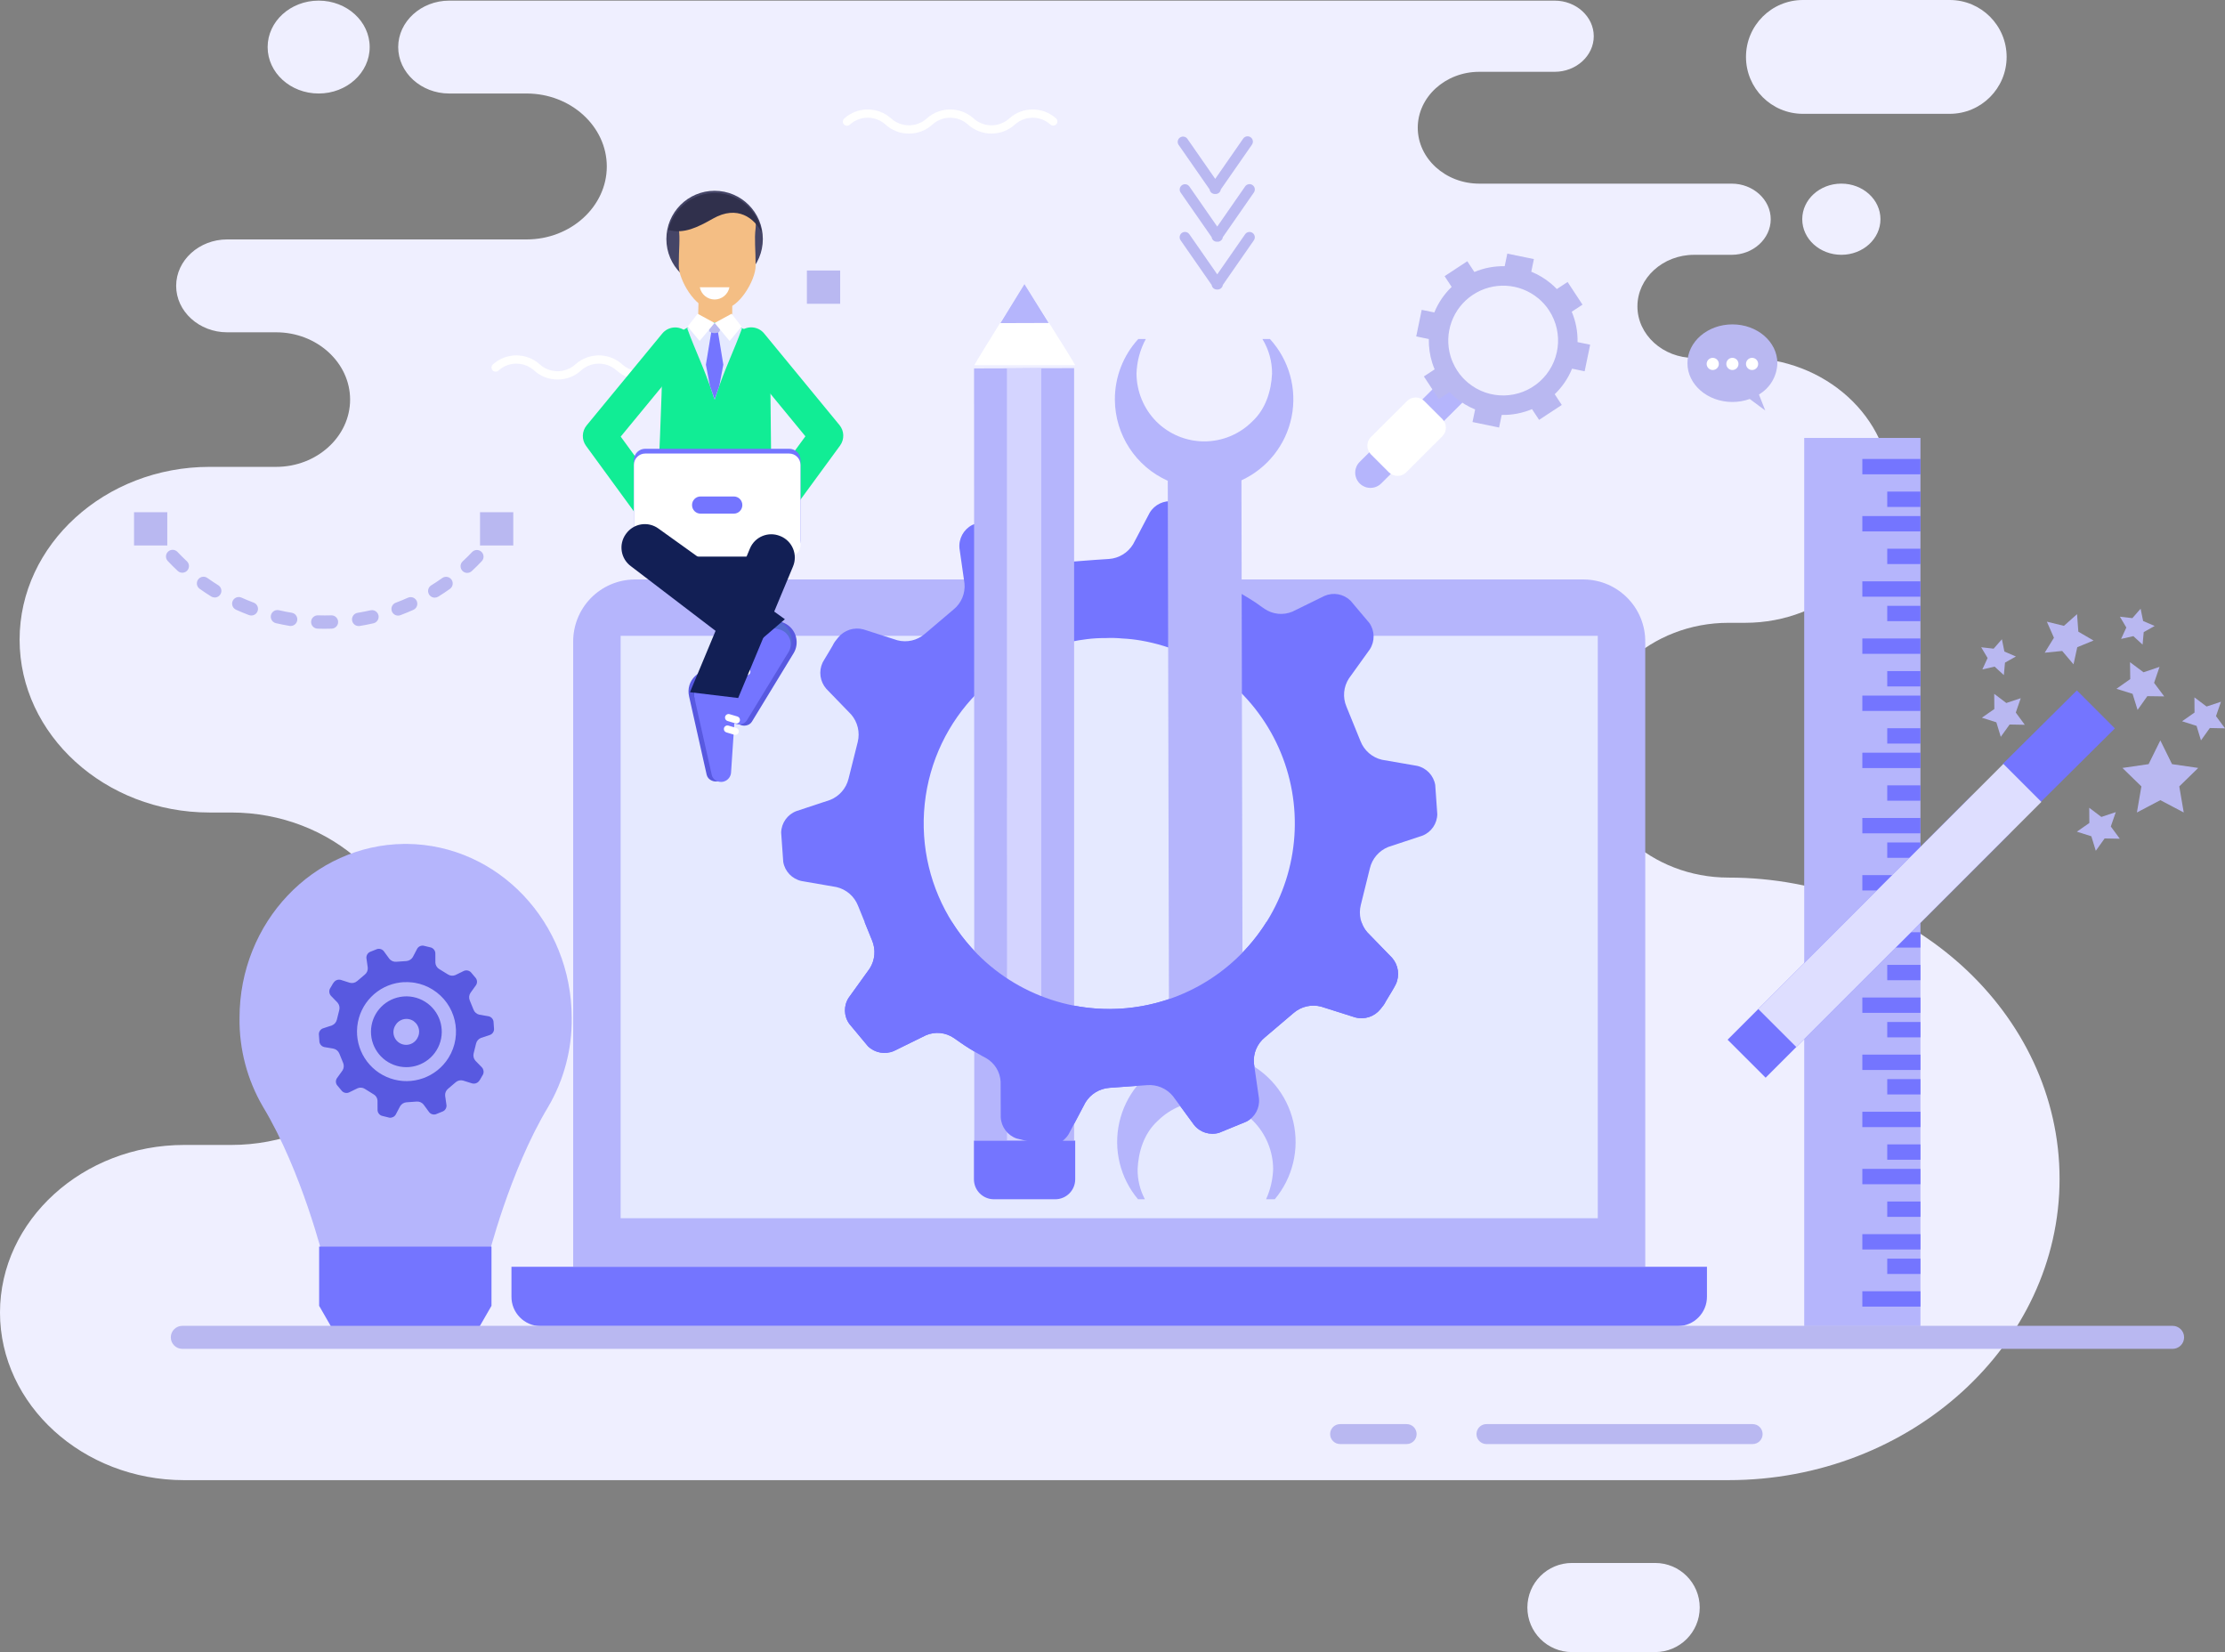 <svg id="eaiw7amyhsbw1" xmlns="http://www.w3.org/2000/svg" xmlns:xlink="http://www.w3.org/1999/xlink" viewBox="0 0 471.816 350.294" shape-rendering="geometricPrecision" text-rendering="geometricPrecision"><rect x="0" y="0" width="471.816" height="350.294" fill="#808080" stroke="none"/><style><![CDATA[#eaiw7amyhsbw208_tr {animation: eaiw7amyhsbw208_tr__tr 3000ms linear infinite normal forwards}@keyframes eaiw7amyhsbw208_tr__tr { 0% {transform: translate(18.576px,18.252px) rotate(0deg)} 100% {transform: translate(18.576px,18.252px) rotate(360deg)} }#eaiw7amyhsbw214_to {animation: eaiw7amyhsbw214_to__to 3000ms linear infinite normal forwards}@keyframes eaiw7amyhsbw214_to__to { 0% {transform: translate(594.405px,301.023px)} 33.333% {transform: translate(605.191px,278.466px)} 66.667% {transform: translate(612.896px,302.233px)} 100% {transform: translate(594.405px,301.023px)} }#eaiw7amyhsbw253 {animation: eaiw7amyhsbw253_c_o 3000ms linear infinite normal forwards}@keyframes eaiw7amyhsbw253_c_o { 0% {opacity: 1} 73.333% {opacity: 0} 100% {opacity: 1} }#eaiw7amyhsbw256 {animation: eaiw7amyhsbw256_c_o 3000ms linear infinite normal forwards}@keyframes eaiw7amyhsbw256_c_o { 0% {opacity: 1} 46.667% {opacity: 0} 100% {opacity: 1} }#eaiw7amyhsbw259 {animation: eaiw7amyhsbw259_c_o 3000ms linear infinite normal forwards}@keyframes eaiw7amyhsbw259_c_o { 0% {opacity: 1} 26.667% {opacity: 0} 100% {opacity: 1} }#eaiw7amyhsbw262 {animation: eaiw7amyhsbw262_c_o 3000ms linear infinite normal forwards}@keyframes eaiw7amyhsbw262_c_o { 0% {opacity: 0} 100% {opacity: 1} }#eaiw7amyhsbw296_ts {animation: eaiw7amyhsbw296_ts__ts 3000ms linear infinite normal forwards}@keyframes eaiw7amyhsbw296_ts__ts { 0% {transform: translate(0px,0px) scale(1,1)} 46.667% {transform: translate(0px,0px) scale(1,0)} 100% {transform: translate(0px,0px) scale(1,1)} }#eaiw7amyhsbw402_to {animation: eaiw7amyhsbw402_to__to 3000ms linear infinite normal forwards}@keyframes eaiw7amyhsbw402_to__to { 0% {transform: translate(-29.457px,-13.667px)} 33.333% {transform: translate(9.797px,4.641px)} 66.667% {transform: translate(45.558px,-10.002px)} 100% {transform: translate(10.604px,7.251px)} }]]></style><g id="eaiw7amyhsbw2" transform="matrix(1 0 0 1 -281.309 -198)"><g id="eaiw7amyhsbw3" transform="matrix(1 0 0 1 281.043 160)"><g id="eaiw7amyhsbw4" transform="matrix(1 0 0 1 324.148 369.399)"><path id="eaiw7amyhsbw5" d="M415.362,279.607L433.016,279.607C438.233,279.608,442.462,283.837,442.463,289.054L442.463,289.054C442.462,294.271,438.233,298.5,433.016,298.501L415.362,298.501C410.144,298.501,405.915,294.272,405.914,289.054L405.914,289.054C405.915,283.836,410.144,279.607,415.362,279.607Z" transform="matrix(1 0 0 1 -405.914 -279.607)" fill="rgb(239,239,255)" stroke="none" stroke-width="1"/></g><g id="eaiw7amyhsbw6" transform="matrix(1 0 0 1 370.507 38)"><path id="eaiw7amyhsbw7" d="M450.661,161.692L419.525,161.692C412.861,161.69,407.459,156.287,407.459,149.623L407.459,149.623C407.46,142.96,412.862,137.558,419.525,137.557L450.661,137.557C457.325,137.557,462.728,142.959,462.73,149.623L462.73,149.623C462.729,156.288,457.326,161.691,450.661,161.692Z" transform="matrix(1 0 0 1 -407.459 -137.557)" fill="rgb(239,239,255)" stroke="none" stroke-width="1"/></g><path id="eaiw7amyhsbw8" d="M394.293,368.739C432.902,368.739,464.493,339.992,464.493,304.857L464.493,304.857C464.493,269.724,432.905,240.978,394.293,240.978L394.293,240.978C377.967,240.978,364.611,228.823,364.611,213.967L364.611,213.967C364.611,199.112,377.968,186.957,394.293,186.957L397.825,186.957C414.799,186.957,428.685,174.321,428.685,158.877L428.685,158.877C428.685,143.432,414.798,130.796,397.825,130.796L386.99,130.796C380.382,130.796,374.975,125.876,374.975,119.863L374.975,119.863C374.975,113.85,380.382,108.93,386.99,108.93L394.952,108.93C399.512,108.93,403.243,105.53,403.243,101.384L403.243,101.384C403.243,97.234,399.512,93.839,394.952,93.839L341.424,93.839C334.258,93.839,328.395,88.504,328.395,81.984L328.395,81.984C328.395,75.463,334.258,70.128,341.424,70.128L357.424,70.128C361.986,70.128,365.717,66.728,365.717,62.583L365.717,62.583C365.717,58.433,361.986,55.037,357.424,55.037L123.016,55.037C117.066,55.037,112.196,59.469,112.196,64.884L112.196,64.884C112.196,70.298,117.066,74.728,123.016,74.728L139.43,74.728C148.781,74.728,156.43,81.69,156.43,90.199L156.43,90.199C156.43,98.707,148.78,105.669,139.43,105.669L75.93,105.669C69.979,105.669,65.111,110.101,65.111,115.515L65.111,115.515C65.111,120.929,69.98,125.36,75.93,125.36L86.322,125.36C94.944,125.36,101.998,131.78,101.998,139.626L101.998,139.626C101.998,147.472,94.944,153.893,86.322,153.893L72.181,153.893C50.034,153.893,31.914,170.382,31.914,190.535L31.914,190.535C31.914,210.689,50.034,227.179,72.181,227.179L76.79,227.179C98.09,227.179,115.521,243.039,115.521,262.423L115.521,262.423C115.521,281.807,98.092,297.667,76.79,297.667L66.81,297.667C45.33,297.667,27.757,313.658,27.757,333.204L27.757,333.204C27.757,352.748,45.33,368.741,66.81,368.741C177.93,368.741,283.171,368.741,394.293,368.741ZM95.331,74.727C89.354,74.727,84.51,70.319,84.51,64.882C84.51,59.445,89.355,55.035,95.331,55.035C101.307,55.035,106.149,59.444,106.149,64.882C106.149,70.32,101.306,74.727,95.331,74.727ZM418.22,108.927C413.64,108.927,409.928,105.549,409.928,101.381C409.928,97.213,413.64,93.836,418.22,93.836C422.8,93.836,426.512,97.214,426.512,101.381C426.512,105.548,422.8,108.928,418.22,108.928Z" transform="matrix(1 0 0 1 -27.491 -16.902)" fill="rgb(239,239,255)" fill-rule="evenodd" stroke="none" stroke-width="1"/></g><g id="eaiw7amyhsbw9" transform="matrix(1 0 0 1 412.428 335.906)"><g id="eaiw7amyhsbw10"><path id="eaiw7amyhsbw11" d="M348.061,212.964C346.221,212.975,344.444,212.292,343.086,211.051C340.943,209.116,337.683,209.116,335.54,211.051C335.181,211.366,334.637,211.338,334.312,210.988C333.987,210.639,333.999,210.094,334.34,209.759C337.166,207.211,341.461,207.211,344.287,209.759C346.431,211.692,349.689,211.692,351.833,209.759C354.659,207.211,358.954,207.211,361.78,209.759C363.924,211.692,367.182,211.692,369.326,209.759C372.151,207.211,376.445,207.211,379.27,209.759C379.511,209.971,379.618,210.297,379.55,210.61C379.481,210.924,379.247,211.176,378.94,211.267C378.632,211.359,378.299,211.276,378.07,211.051C375.928,209.116,372.669,209.116,370.527,211.051C367.7,213.598,363.407,213.598,360.58,211.051C358.438,209.115,355.179,209.115,353.037,211.051C351.678,212.291,349.901,212.974,348.061,212.964Z" transform="matrix(1 0 0 1 -334.059 -207.848)" fill="rgb(255,255,255)" stroke="none" stroke-width="1"/></g></g><g id="eaiw7amyhsbw12" transform="matrix(1 0 0 1 663.896 290.857)"><g id="eaiw7amyhsbw13"><g id="eaiw7amyhsbw14"><g id="eaiw7amyhsbw15"><rect id="eaiw7amyhsbw16" width="24.651" height="188.319" rx="0" ry="0" fill="rgb(181,181,252)" stroke="none" stroke-width="1"/></g></g></g><g id="eaiw7amyhsbw17" transform="matrix(1 0 0 1 12.326 4.456)"><g id="eaiw7amyhsbw18"><g id="eaiw7amyhsbw19"><rect id="eaiw7amyhsbw20" width="12.326" height="3.255" rx="0" ry="0" fill="rgb(116,117,255)" stroke="none" stroke-width="1"/></g></g><g id="eaiw7amyhsbw21" transform="matrix(1 0 0 1 5.282 6.92)"><g id="eaiw7amyhsbw22"><rect id="eaiw7amyhsbw23" width="7.043" height="3.255" rx="0" ry="0" fill="rgb(116,117,255)" stroke="none" stroke-width="1"/></g></g><g id="eaiw7amyhsbw24" transform="matrix(1 0 0 1 0 12.108)"><g id="eaiw7amyhsbw25"><rect id="eaiw7amyhsbw26" width="12.326" height="3.255" rx="0" ry="0" fill="rgb(116,117,255)" stroke="none" stroke-width="1"/></g></g><g id="eaiw7amyhsbw27" transform="matrix(1 0 0 1 5.282 19.03)"><g id="eaiw7amyhsbw28"><rect id="eaiw7amyhsbw29" width="7.043" height="3.255" rx="0" ry="0" fill="rgb(116,117,255)" stroke="none" stroke-width="1"/></g></g><g id="eaiw7amyhsbw30" transform="matrix(1 0 0 1 0 25.95)"><g id="eaiw7amyhsbw31"><rect id="eaiw7amyhsbw32" width="12.326" height="3.255" rx="0" ry="0" fill="rgb(116,117,255)" stroke="none" stroke-width="1"/></g></g><g id="eaiw7amyhsbw33" transform="matrix(1 0 0 1 5.282 31.141)"><g id="eaiw7amyhsbw34"><rect id="eaiw7amyhsbw35" width="7.043" height="3.255" rx="0" ry="0" fill="rgb(116,117,255)" stroke="none" stroke-width="1"/></g></g><g id="eaiw7amyhsbw36" transform="matrix(1 0 0 1 0 38.064)"><g id="eaiw7amyhsbw37"><rect id="eaiw7amyhsbw38" width="12.326" height="3.255" rx="0" ry="0" fill="rgb(116,117,255)" stroke="none" stroke-width="1"/></g></g><g id="eaiw7amyhsbw39" transform="matrix(1 0 0 1 5.282 44.98)"><g id="eaiw7amyhsbw40"><rect id="eaiw7amyhsbw41" width="7.043" height="3.255" rx="0" ry="0" fill="rgb(116,117,255)" stroke="none" stroke-width="1"/></g></g><g id="eaiw7amyhsbw42" transform="matrix(1 0 0 1 0 50.175)"><g id="eaiw7amyhsbw43"><rect id="eaiw7amyhsbw44" width="12.326" height="3.255" rx="0" ry="0" fill="rgb(116,117,255)" stroke="none" stroke-width="1"/></g></g><g id="eaiw7amyhsbw45" transform="matrix(1 0 0 1 5.282 57.095)"><g id="eaiw7amyhsbw46"><rect id="eaiw7amyhsbw47" width="7.043" height="3.255" rx="0" ry="0" fill="rgb(116,117,255)" stroke="none" stroke-width="1"/></g></g><g id="eaiw7amyhsbw48" transform="matrix(1 0 0 1 0 62.283)"><g id="eaiw7amyhsbw49"><rect id="eaiw7amyhsbw50" width="12.326" height="3.255" rx="0" ry="0" fill="rgb(116,117,255)" stroke="none" stroke-width="1"/></g></g><g id="eaiw7amyhsbw51" transform="matrix(1 0 0 1 5.282 69.206)"><g id="eaiw7amyhsbw52"><rect id="eaiw7amyhsbw53" width="7.043" height="3.255" rx="0" ry="0" fill="rgb(116,117,255)" stroke="none" stroke-width="1"/></g></g><g id="eaiw7amyhsbw54" transform="matrix(1 0 0 1 0 76.125)"><g id="eaiw7amyhsbw55"><rect id="eaiw7amyhsbw56" width="12.326" height="3.255" rx="0" ry="0" fill="rgb(116,117,255)" stroke="none" stroke-width="1"/></g></g><g id="eaiw7amyhsbw57" transform="matrix(1 0 0 1 5.282 81.316)"><g id="eaiw7amyhsbw58"><rect id="eaiw7amyhsbw59" width="7.043" height="3.255" rx="0" ry="0" fill="rgb(116,117,255)" stroke="none" stroke-width="1"/></g></g><g id="eaiw7amyhsbw60" transform="matrix(1 0 0 1 0 88.239)"><g id="eaiw7amyhsbw61"><rect id="eaiw7amyhsbw62" width="12.326" height="3.255" rx="0" ry="0" fill="rgb(116,117,255)" stroke="none" stroke-width="1"/></g></g><g id="eaiw7amyhsbw63" transform="matrix(1 0 0 1 5.282 95.156)"><g id="eaiw7amyhsbw64"><rect id="eaiw7amyhsbw65" width="7.043" height="3.255" rx="0" ry="0" fill="rgb(116,117,255)" stroke="none" stroke-width="1"/></g></g><g id="eaiw7amyhsbw66" transform="matrix(1 0 0 1 0 100.35)"><g id="eaiw7amyhsbw67"><rect id="eaiw7amyhsbw68" width="12.326" height="3.255" rx="0" ry="0" fill="rgb(116,117,255)" stroke="none" stroke-width="1"/></g></g><g id="eaiw7amyhsbw69" transform="matrix(1 0 0 1 5.282 107.27)"><g id="eaiw7amyhsbw70"><rect id="eaiw7amyhsbw71" width="7.043" height="3.255" rx="0" ry="0" fill="rgb(116,117,255)" stroke="none" stroke-width="1"/></g></g><g id="eaiw7amyhsbw72" transform="matrix(1 0 0 1 0 114.189)"><g id="eaiw7amyhsbw73"><rect id="eaiw7amyhsbw74" width="12.326" height="3.255" rx="0" ry="0" fill="rgb(116,117,255)" stroke="none" stroke-width="1"/></g></g><g id="eaiw7amyhsbw75" transform="matrix(1 0 0 1 5.282 119.381)"><g id="eaiw7amyhsbw76"><rect id="eaiw7amyhsbw77" width="7.043" height="3.255" rx="0" ry="0" fill="rgb(116,117,255)" stroke="none" stroke-width="1"/></g></g><g id="eaiw7amyhsbw78" transform="matrix(1 0 0 1 0 126.3)"><g id="eaiw7amyhsbw79"><rect id="eaiw7amyhsbw80" width="12.326" height="3.255" rx="0" ry="0" fill="rgb(116,117,255)" stroke="none" stroke-width="1"/></g></g><g id="eaiw7amyhsbw81" transform="matrix(1 0 0 1 5.282 131.491)"><g id="eaiw7amyhsbw82"><rect id="eaiw7amyhsbw83" width="7.043" height="3.255" rx="0" ry="0" fill="rgb(116,117,255)" stroke="none" stroke-width="1"/></g></g><g id="eaiw7amyhsbw84" transform="matrix(1 0 0 1 0 138.414)"><g id="eaiw7amyhsbw85"><rect id="eaiw7amyhsbw86" width="12.326" height="3.255" rx="0" ry="0" fill="rgb(116,117,255)" stroke="none" stroke-width="1"/></g></g><g id="eaiw7amyhsbw87" transform="matrix(1 0 0 1 5.282 145.334)"><g id="eaiw7amyhsbw88"><rect id="eaiw7amyhsbw89" width="7.043" height="3.255" rx="0" ry="0" fill="rgb(116,117,255)" stroke="none" stroke-width="1"/></g></g><g id="eaiw7amyhsbw90" transform="matrix(1 0 0 1 0 150.525)"><g id="eaiw7amyhsbw91"><rect id="eaiw7amyhsbw92" width="12.326" height="3.255" rx="0" ry="0" fill="rgb(116,117,255)" stroke="none" stroke-width="1"/></g></g><g id="eaiw7amyhsbw93" transform="matrix(1 0 0 1 5.282 157.445)"><g id="eaiw7amyhsbw94"><rect id="eaiw7amyhsbw95" width="7.043" height="3.255" rx="0" ry="0" fill="rgb(116,117,255)" stroke="none" stroke-width="1"/></g></g><g id="eaiw7amyhsbw96" transform="matrix(1 0 0 1 0 164.364)"><g id="eaiw7amyhsbw97"><rect id="eaiw7amyhsbw98" width="12.326" height="3.255" rx="0" ry="0" fill="rgb(116,117,255)" stroke="none" stroke-width="1"/></g></g><g id="eaiw7amyhsbw99" transform="matrix(1 0 0 1 5.282 169.556)"><g id="eaiw7amyhsbw100"><rect id="eaiw7amyhsbw101" width="7.043" height="3.255" rx="0" ry="0" fill="rgb(116,117,255)" stroke="none" stroke-width="1"/></g></g><g id="eaiw7amyhsbw102" transform="matrix(1 0 0 1 0 176.475)"><g id="eaiw7amyhsbw103"><rect id="eaiw7amyhsbw104" width="12.326" height="3.255" rx="0" ry="0" fill="rgb(116,117,255)" stroke="none" stroke-width="1"/></g></g></g></g><g id="eaiw7amyhsbw105" transform="matrix(1 0 0 1 389.765 320.866)"><g id="eaiw7amyhsbw106" transform="matrix(1 0 0 1 13.091 0)"><g id="eaiw7amyhsbw107"><g id="eaiw7amyhsbw108"><g id="eaiw7amyhsbw109"><g id="eaiw7amyhsbw110"><path id="eaiw7amyhsbw111" d="M570.964,345.718L570.964,213.325C571.073,206.068,565.277,200.096,558.02,199.987L356.571,199.987C353.087,200.04,349.766,201.475,347.339,203.976C344.913,206.478,343.58,209.841,343.633,213.325L343.633,345.718Z" transform="matrix(1 0 0 1 -343.633 -199.987)" fill="rgb(181,181,252)" stroke="none" stroke-width="1"/></g></g></g></g></g><g id="eaiw7amyhsbw112" transform="matrix(1 0 0 1 23.154 11.945)"><g id="eaiw7amyhsbw113"><g id="eaiw7amyhsbw114"><g id="eaiw7amyhsbw115"><rect id="eaiw7amyhsbw116" width="207.203" height="123.488" rx="0" ry="0" fill="rgb(229,233,255)" stroke="none" stroke-width="1"/></g></g></g></g><g id="eaiw7amyhsbw117" transform="matrix(1 0 0 1 123.192 2.379)"><g id="eaiw7amyhsbw118"><g id="eaiw7amyhsbw119"><g id="eaiw7amyhsbw120"><ellipse id="eaiw7amyhsbw121" rx="3.382" ry="3.46" transform="matrix(1 0 0 1 3.382 3.46)" fill="rgb(255,255,255)" stroke="none" stroke-width="1"/></g></g></g></g><g id="eaiw7amyhsbw122" transform="matrix(1 0 0 1 130.785 4.319)"><g id="eaiw7amyhsbw123"><g id="eaiw7amyhsbw124"><g id="eaiw7amyhsbw125"><ellipse id="eaiw7amyhsbw126" rx="1.484" ry="1.52" transform="matrix(1 0 0 1 1.484 1.52)" fill="rgb(18,31,85)" stroke="none" stroke-width="1"/></g></g></g></g><g id="eaiw7amyhsbw127" transform="matrix(1 0 0 1 0 145.731)"><g id="eaiw7amyhsbw128"><g id="eaiw7amyhsbw129"><g id="eaiw7amyhsbw130"><path id="eaiw7amyhsbw131" d="M339.611,244.762L339.611,251.053C339.572,254.487,342.322,257.303,345.756,257.344L586.971,257.344C590.406,257.304,593.158,254.488,593.119,251.053L593.119,244.762Z" transform="matrix(1 0 0 1 -339.611 -244.762)" fill="rgb(116,117,255)" stroke="none" stroke-width="1"/></g></g></g></g></g><g id="eaiw7amyhsbw132" transform="matrix(1 0 0 1 446.943 258.235)"><g id="eaiw7amyhsbw133" transform="matrix(1 0 0 1 0 46.017)"><path id="eaiw7amyhsbw134" d="M495.887,255.061C495.544,253.052,494.018,251.451,492.027,251.012L484.597,249.726C482.526,249.244,480.825,247.773,480.047,245.794L477.053,238.432C476.232,236.481,476.433,234.249,477.59,232.476L482.007,226.328C483.121,224.621,483.09,222.409,481.929,220.733L477.929,215.991C476.465,214.565,474.284,214.165,472.409,214.979L465.609,218.315C463.674,219.128,461.459,218.912,459.718,217.739C457.977,216.566,458.562,216.839,456.392,215.493C454.241,214.168,452.922,213.527,452.922,213.527C451.108,212.476,449.937,210.59,449.801,208.498L449.778,200.898C449.649,198.862,448.318,197.099,446.396,196.416L440.396,194.948C438.38,194.656,436.386,195.602,435.338,197.348L434.189,199.529L432.806,202.169L431.817,204.034C430.713,205.845,428.798,207.008,426.681,207.152L423.758,207.344L422.44,207.444L418.756,207.727C416.637,207.907,414.566,207.026,413.226,205.374L408.773,199.307C407.504,197.701,405.381,197.036,403.422,197.631L397.681,199.952C395.87,200.896,394.81,202.842,395,204.876L396.071,212.376C396.258,214.489,395.376,216.556,393.721,217.883L387.635,223.048C386.04,224.423,383.871,224.924,381.835,224.389L374.635,222.081C372.654,221.549,370.546,222.236,369.258,223.832C367.97,225.428,368.708,224.581,367.566,226.442C366.401,228.349,365.978,229.117,365.978,229.117C365.111,230.965,365.421,233.152,366.769,234.686L372.042,240.131C373.418,241.735,373.935,243.905,373.429,245.957L371.483,253.733C370.988,255.78,369.532,257.46,367.577,258.241L360.407,260.614C358.511,261.337,357.24,263.135,357.191,265.164L357.634,271.39C357.978,273.396,359.503,274.994,361.491,275.432L368.925,276.718C370.997,277.202,372.7,278.671,373.482,280.65L376.473,288.015C377.298,289.961,377.116,292.188,375.985,293.974L371.546,300.142C370.416,301.84,370.456,304.061,371.646,305.717L375.597,310.459C377.062,311.885,379.243,312.283,381.117,311.468L387.917,308.129C389.852,307.309,392.07,307.527,393.808,308.708C395.546,309.889,395.008,309.608,397.134,310.957C399.282,312.278,400.623,312.957,400.623,312.957C402.45,313.985,403.626,315.873,403.744,317.966L403.77,325.543C403.879,327.578,405.204,329.346,407.126,330.022L413.126,331.493C415.142,331.783,417.134,330.835,418.181,329.088L421.7,322.4C422.798,320.59,424.708,319.426,426.82,319.279L434.745,318.709C436.864,318.527,438.936,319.406,440.278,321.056L444.731,327.126C445.997,328.732,448.118,329.399,450.075,328.806L455.842,326.44C457.654,325.51,458.713,323.567,458.511,321.54L457.437,314.07C457.253,311.957,458.134,309.892,459.787,308.563L465.873,303.391C467.478,302.014,469.658,301.515,471.702,302.057L478.908,304.339C480.877,304.877,482.978,304.197,484.259,302.607C485.54,301.017,484.809,301.865,485.974,300.007C487.159,298.1,487.536,297.307,487.536,297.307C488.398,295.451,488.088,293.262,486.745,291.719L481.495,286.319C480.103,284.722,479.586,282.542,480.112,280.49L482.032,272.737C482.519,270.682,483.976,268.992,485.938,268.21L493.131,265.834C495.04,265.103,496.307,263.278,496.324,261.234ZM460.186,284C450.501,299.572,431.344,306.39,413.998,300.439C396.652,294.488,385.716,277.344,387.631,259.107C389.546,240.869,403.805,226.371,422.008,224.152C423.318,223.986,424.638,223.91,425.959,223.924C427.169,223.866,428.382,223.897,429.588,224.015C430.914,224.077,432.235,224.224,433.543,224.454C446.423,226.709,457.342,235.214,462.683,247.149C468.023,259.085,467.088,272.894,460.186,284Z" transform="matrix(1 0 0 1 -357.179 -194.883)" fill="rgb(116,117,255)" stroke="none" stroke-width="1"/></g><g id="eaiw7amyhsbw135" transform="matrix(1 0 0 1 40.89 0)"><g id="eaiw7amyhsbw136" transform="matrix(1 0 0 1 29.888 11.645)"><g id="eaiw7amyhsbw137"><g id="eaiw7amyhsbw138"><g id="eaiw7amyhsbw139"><g id="eaiw7amyhsbw140"><g id="eaiw7amyhsbw141"><path id="eaiw7amyhsbw142" d="M378.925,197.211C378.892,192.442,380.665,187.837,383.888,184.322L385.488,184.322C384.263,186.578,383.586,189.091,383.512,191.658C383.535,195.464,385.045,199.111,387.72,201.819C390.415,204.516,394.071,206.031,397.883,206.031C401.695,206.031,405.351,204.516,408.046,201.819C410.868,199.231,412.088,195.375,412.254,191.658C412.274,189.069,411.565,186.527,410.207,184.322L411.807,184.322C415.886,188.779,417.592,194.916,416.397,200.839C415.203,206.762,411.251,211.758,405.763,214.285L406.033,337.285C411.455,339.703,415.428,344.525,416.764,350.309C418.1,356.094,416.645,362.17,412.833,366.721L410.988,366.721C411.902,364.705,412.412,362.529,412.488,360.316C412.464,356.509,410.954,352.861,408.28,350.151C402.666,344.54,393.568,344.54,387.954,350.151C385.132,352.745,383.912,356.595,383.746,360.316C383.714,362.547,384.244,364.75,385.289,366.721L383.828,366.721C380.04,362.202,378.576,356.176,379.868,350.423C381.16,344.67,385.06,339.848,390.416,337.383L390.143,214.383C383.357,211.357,378.97,204.641,378.925,197.211Z" transform="matrix(1 0 0 1 -378.925 -184.322)" fill="rgb(181,181,252)" fill-rule="evenodd" stroke="none" stroke-width="1"/></g></g></g></g></g></g><g id="eaiw7amyhsbw143"><g id="eaiw7amyhsbw144" transform="matrix(1 0 0 1 0.088 0)"><g id="eaiw7amyhsbw145"><g id="eaiw7amyhsbw146"><g id="eaiw7amyhsbw147"><g id="eaiw7amyhsbw148"><path id="eaiw7amyhsbw149" d="M391.153,197.952C390.811,197.086,380.393,180.744,380.393,180.744C380.393,180.744,370.424,196.601,369.769,197.952Z" transform="matrix(1 0 0 1 -369.769 -180.744)" fill="rgb(255,255,255)" fill-rule="evenodd" stroke="none" stroke-width="1"/></g></g></g></g><g id="eaiw7amyhsbw150" transform="matrix(1 0 0 1 5.523 0)"><g id="eaiw7amyhsbw151"><g id="eaiw7amyhsbw152"><g id="eaiw7amyhsbw153"><path id="eaiw7amyhsbw154" d="M371.466,189.021L381.715,188.988L376.566,180.744Z" transform="matrix(1 0 0 1 -371.466 -180.744)" fill="rgb(181,181,252)" fill-rule="evenodd" stroke="none" stroke-width="1"/></g></g></g></g></g><g id="eaiw7amyhsbw155" transform="matrix(1 0 0 1 0.026 17.82)"><g id="eaiw7amyhsbw156"><g id="eaiw7amyhsbw157"><g id="eaiw7amyhsbw158"><path id="eaiw7amyhsbw159" d="M390.968,186.219L369.75,186.284L369.799,350.014L390.968,350.014Z" transform="matrix(1 0 0 1 -369.75 -186.219)" fill="rgb(181,181,252)" fill-rule="evenodd" stroke="none" stroke-width="1"/></g></g></g></g><g id="eaiw7amyhsbw160" transform="matrix(1 0 0 1 6.991 17.82)"><g id="eaiw7amyhsbw161"><g id="eaiw7amyhsbw162"><g id="eaiw7amyhsbw163"><path id="eaiw7amyhsbw164" d="M379.177,186.219L371.89,186.284L371.91,350.014L379.178,350.014Z" transform="matrix(1 0 0 1 -371.89 -186.219)" fill="rgb(212,212,255)" fill-rule="evenodd" stroke="none" stroke-width="1"/></g></g></g></g><g id="eaiw7amyhsbw165" transform="matrix(1 0 0 1 0 181.614)"><g id="eaiw7amyhsbw166"><g id="eaiw7amyhsbw167"><path id="eaiw7amyhsbw168" d="M369.742,236.544L369.742,244.756C369.749,247.083,371.633,248.967,373.96,248.974L387,248.974C389.327,248.967,391.211,247.083,391.218,244.756L391.218,236.544Z" transform="matrix(1 0 0 1 -369.742 -236.544)" fill="rgb(116,117,255)" fill-rule="evenodd" stroke="none" stroke-width="1"/></g></g></g></g></g><g id="eaiw7amyhsbw169" transform="matrix(1 0 0 1 13.526 135.238)"><path id="eaiw7amyhsbw170" d="M472.124,224.515C471.547,223.877,471.119,223.119,470.871,222.295L450.75,222.295C443.552,233.787,430.947,240.765,417.387,240.765C403.828,240.765,391.223,233.787,384.025,222.295L365.5,222.295L367.088,226.21C367.913,228.156,367.731,230.383,366.6,232.169L362.161,238.337C361.031,240.035,361.071,242.256,362.261,243.912L366.212,248.654C367.677,250.08,369.858,250.478,371.732,249.663L378.532,246.324C380.467,245.504,382.685,245.722,384.423,246.903C386.161,248.084,385.623,247.803,387.749,249.152C389.897,250.473,391.238,251.152,391.238,251.152C393.065,252.18,394.242,254.068,394.359,256.161L394.385,263.738C394.494,265.773,395.819,267.541,397.741,268.217L403.741,269.688C405.757,269.978,407.749,269.03,408.796,267.283L412.334,260.601C413.432,258.791,415.342,257.627,417.454,257.48L425.379,256.91C427.498,256.728,429.57,257.607,430.912,259.257L435.365,265.327C436.631,266.933,438.752,267.6,440.709,267.007L446.476,264.641C448.288,263.711,449.347,261.768,449.145,259.741L448.071,252.271C447.887,250.158,448.768,248.093,450.421,246.764L456.5,241.6C458.105,240.223,460.285,239.723,462.329,240.265L469.535,242.547C471.504,243.085,473.605,242.405,474.886,240.815C476.167,239.225,475.436,240.073,476.601,238.215C477.786,236.308,478.163,235.515,478.163,235.515C479.025,233.659,478.715,231.47,477.372,229.927Z" transform="matrix(1 0 0 1 -361.335 -222.295)" fill="rgb(116,117,255)" stroke="none" stroke-width="1"/></g></g><g id="eaiw7amyhsbw171" transform="matrix(1 0 0 1 647.655 327.06)"><g id="eaiw7amyhsbw172" transform="matrix(1 0 0 1 58.351 17.328)"><path id="eaiw7amyhsbw173" d="M343.007,219.516L358.714,203.932L350.655,195.873L334.944,211.457Z" transform="matrix(1 0 0 1 -334.945 -195.874)" fill="rgb(116,117,255)" stroke="none" stroke-width="1"/></g><g id="eaiw7amyhsbw174" transform="matrix(1 0 0 1 0 39.415)"><path id="eaiw7amyhsbw175" d="M349.791,262.69L401.763,210.718L393.7,202.66L341.728,254.632Q345.76,258.659,349.791,262.69Z" transform="matrix(1 0 0 1 -341.732 -202.66)" fill="rgb(116,117,255)" stroke="none" stroke-width="1"/></g><g id="eaiw7amyhsbw176" transform="matrix(1 0 0 1 6.503 32.912)"><path id="eaiw7amyhsbw177" d="M347.793,260.689L399.765,208.721L391.706,200.662L339.734,252.634Q343.762,256.657,347.793,260.689Z" transform="matrix(1 0 0 1 -339.734 -200.662)" fill="rgb(222,222,255)" stroke="none" stroke-width="1"/></g><g id="eaiw7amyhsbw178" transform="matrix(1 0 0 1 83.722 27.926)"><path id="eaiw7amyhsbw179" d="M337.552,199.13L340.032,204.165L345.585,204.972L341.569,208.887L342.516,214.417L337.553,211.803L332.583,214.417L333.533,208.887L329.517,204.972L335.066,204.165Z" transform="matrix(1 0 0 1 -329.516 -199.13)" fill="rgb(185,184,241)" stroke="none" stroke-width="1"/></g><g id="eaiw7amyhsbw180" transform="matrix(1 0 0 1 67.237 1.159)"><path id="eaiw7amyhsbw181" d="M346.69,196.5L343.243,197.913L342.449,201.549L340.044,198.711L336.337,199.082L338.296,195.912L336.796,192.501L340.415,193.386L343.195,190.909L343.472,194.623Z" transform="matrix(1 0 0 1 -336.337 -190.906)" fill="rgb(185,184,241)" stroke="none" stroke-width="1"/></g><g id="eaiw7amyhsbw182" transform="matrix(1 0 0 1 82.453 11.349)"><path id="eaiw7amyhsbw183" d="M340.865,195.026L339.713,198.414L341.858,201.285L338.278,201.236L336.211,204.155L335.15,200.741L331.732,199.677L334.658,197.614L334.609,194.037L337.476,196.175Z" transform="matrix(1 0 0 1 -331.732 -194.037)" fill="rgb(185,184,241)" stroke="none" stroke-width="1"/></g><g id="eaiw7amyhsbw184" transform="matrix(1 0 0 1 53.912 18.054)"><path id="eaiw7amyhsbw185" d="M343.434,196.1L346,198.04L349.06,197.025L348.009,200.068L349.92,202.662L346.7,202.6L344.825,205.214L343.888,202.135L340.819,201.159L343.459,199.317Z" transform="matrix(1 0 0 1 -340.814 -196.097)" fill="rgb(185,184,241)" stroke="none" stroke-width="1"/></g><g id="eaiw7amyhsbw186" transform="matrix(1 0 0 1 74.059 42.214)"><path id="eaiw7amyhsbw187" d="M337.247,203.52L339.815,205.463L342.875,204.447L341.82,207.49L343.73,210.084L340.508,210.022L338.637,212.642L337.693,209.563L334.624,208.587L337.27,206.745Z" transform="matrix(1 0 0 1 -334.624 -203.52)" fill="rgb(185,184,241)" stroke="none" stroke-width="1"/></g><g id="eaiw7amyhsbw188" transform="matrix(1 0 0 1 96.37 18.803)"><path id="eaiw7amyhsbw189" d="M330.388,196.327L332.959,198.27L336.018,197.255L334.963,200.301L336.87,202.895L333.651,202.83L331.776,205.45L330.839,202.371L327.77,201.395L330.409,199.55Z" transform="matrix(1 0 0 1 -327.771 -196.327)" fill="rgb(185,184,241)" stroke="none" stroke-width="1"/></g><g id="eaiw7amyhsbw190" transform="matrix(1 0 0 1 53.768 6.48)"><path id="eaiw7amyhsbw191" d="M341.393,194.24L344.036,194.54L345.787,192.54L346.314,195.15L348.758,196.198L346.441,197.498L346.2,200.147L344.244,198.347L341.644,198.939L342.754,196.521Z" transform="matrix(1 0 0 1 -341.393 -192.541)" fill="rgb(185,184,241)" stroke="none" stroke-width="1"/></g><g id="eaiw7amyhsbw192" transform="matrix(1 0 0 1 83.185 0)"><path id="eaiw7amyhsbw193" d="M332.354,192.249L334.997,192.555L336.745,190.555L337.276,193.165L339.724,194.213L337.403,195.518L337.162,198.171L335.206,196.371L332.606,196.963L333.716,194.542Z" transform="matrix(1 0 0 1 -332.354 -190.55)" fill="rgb(185,184,241)" stroke="none" stroke-width="1"/></g></g><g id="eaiw7amyhsbw194" transform="matrix(1 0 0 1 332.101 376.935)"><g id="eaiw7amyhsbw195"><g id="eaiw7amyhsbw196"><path id="eaiw7amyhsbw197" d="M357.393,217.214L356.833,217.214C337.506,217.414,321.893,233.846,321.893,254.119C321.809,260.737,323.532,267.253,326.876,272.964C335.107,286.611,339.709,305.245,339.709,305.245L374.515,305.245C374.515,305.245,379.121,286.612,387.348,272.964C390.693,267.253,392.417,260.737,392.334,254.119C392.336,233.846,376.72,217.406,357.393,217.214Z" transform="matrix(1 0 0 1 -321.894 -217.214)" fill="rgb(181,181,252)" stroke="none" stroke-width="1"/></g><g id="eaiw7amyhsbw198" transform="matrix(1 0 0 1 16.882 85.385)"><g id="eaiw7amyhsbw199"><g id="eaiw7amyhsbw200"><g id="eaiw7amyhsbw201"><path id="eaiw7amyhsbw202" d="M327.081,243.448L327.081,256L330.951,262.737L359.751,262.737L363.628,256L363.628,243.448Z" transform="matrix(1 0 0 1 -327.081 -243.448)" fill="rgb(116,117,255)" stroke="none" stroke-width="1"/></g></g></g></g></g><g id="eaiw7amyhsbw203" transform="matrix(1 0 0 1 16.821 21.561)"><g id="eaiw7amyhsbw204"><g id="eaiw7amyhsbw205"><g id="eaiw7amyhsbw206"><g id="eaiw7amyhsbw207"><g id="eaiw7amyhsbw208_tr" transform="translate(18.576,18.252) rotate(0)"><path id="eaiw7amyhsbw208" d="M366.554,240.828C366.461,240.291,366.052,239.864,365.519,239.747L363.537,239.404C362.984,239.274,362.53,238.881,362.322,238.352L361.522,236.387C361.304,235.867,361.356,235.274,361.661,234.8L362.841,233.155C363.139,232.701,363.13,232.111,362.818,231.667L361.748,230.4C361.359,230.019,360.777,229.911,360.277,230.127L358.457,231.017C357.939,231.232,357.349,231.175,356.881,230.866L355.061,229.744C354.577,229.46,354.266,228.955,354.23,228.395L354.224,226.372C354.194,225.827,353.839,225.354,353.324,225.172L351.724,224.782C351.187,224.698,350.653,224.949,350.375,225.416L350.067,226.003L349.701,226.703L349.439,227.203C349.143,227.686,348.632,227.998,348.067,228.04L345.951,228.185C345.386,228.237,344.832,228.004,344.474,227.563L343.288,225.941C342.945,225.518,342.38,225.343,341.858,225.499L340.323,226.115C339.84,226.367,339.557,226.886,339.608,227.429L339.893,229.429C339.945,229.994,339.712,230.548,339.271,230.906L337.649,232.278C337.223,232.648,336.643,232.785,336.097,232.644L334.173,232.028C333.643,231.888,333.081,232.072,332.737,232.499C332.393,232.926,332.592,232.691,332.289,233.191C331.986,233.691,331.865,233.906,331.865,233.906C331.635,234.4,331.717,234.983,332.074,235.394L333.481,236.848C333.851,237.276,333.989,237.857,333.853,238.406L333.336,240.482C333.203,241.028,332.813,241.476,332.29,241.682L330.377,242.316C329.87,242.507,329.531,242.989,329.522,243.531L329.644,245.194C329.737,245.729,330.143,246.156,330.673,246.275L332.655,246.618C333.209,246.746,333.664,247.14,333.87,247.67L334.67,249.635C334.888,250.155,334.841,250.749,334.542,251.228L333.356,252.873C333.053,253.326,333.064,253.92,333.385,254.361L334.443,255.623C334.832,256.005,335.414,256.113,335.914,255.896L337.734,255.007C338.249,254.789,338.84,254.846,339.304,255.158L341.124,256.292C341.614,256.564,341.93,257.069,341.961,257.629L341.967,259.652C341.996,260.196,342.352,260.667,342.867,260.844L344.467,261.244C345.006,261.321,345.538,261.067,345.816,260.599L346.758,258.814C347.051,258.332,347.561,258.022,348.124,257.983L350.24,257.832C350.805,257.783,351.358,258.016,351.717,258.454L352.903,260.07C353.242,260.5,353.81,260.678,354.333,260.518L355.874,259.89C356.356,259.64,356.637,259.122,356.583,258.582L356.298,256.582C356.247,256.02,356.48,255.47,356.92,255.117L358.542,253.733C358.971,253.364,359.554,253.231,360.1,253.378L362.024,253.978C362.55,254.122,363.111,253.942,363.454,253.519C363.797,253.096,363.599,253.319,363.908,252.819C364.061,252.587,364.2,252.346,364.326,252.098C364.554,251.602,364.472,251.019,364.117,250.604L362.717,249.168C362.344,248.742,362.205,248.159,362.345,247.61L362.857,245.54C362.987,244.99,363.378,244.539,363.903,244.331L365.821,243.697C366.33,243.503,366.668,243.015,366.67,242.47ZM357.019,248.549C354.432,252.698,349.323,254.513,344.698,252.924C340.073,251.335,337.157,246.764,337.666,241.901C338.175,237.037,341.974,233.169,346.827,232.572C347.178,232.526,347.531,232.507,347.885,232.514C348.207,232.495,348.529,232.503,348.85,232.537C349.205,232.555,349.558,232.594,349.908,232.653C351.235,232.881,352.505,233.367,353.646,234.083C358.57,237.148,360.08,243.622,357.02,248.549Z" transform="translate(-348.096,-243.012)" fill="rgb(88,89,224)" stroke="none" stroke-width="1"/></g></g></g></g></g><g id="eaiw7amyhsbw209" transform="matrix(1 0 0 1 11.086 10.762)"><g id="eaiw7amyhsbw210"><g id="eaiw7amyhsbw211"><g id="eaiw7amyhsbw212"><path id="eaiw7amyhsbw213" d="M342.869,227.749C341.29,226.763,339.401,226.401,337.569,226.732C334.01,227.373,331.414,230.46,331.393,234.076C331.373,237.692,333.933,240.809,337.485,241.491C341.036,242.172,344.568,240.225,345.888,236.858C347.207,233.491,345.938,229.662,342.869,227.749ZM341.207,235.516C340.72,236.382,339.798,236.911,338.805,236.893C337.812,236.875,336.908,236.313,336.453,235.431C335.998,234.548,336.064,233.486,336.626,232.667C336.829,232.332,337.105,232.048,337.434,231.836C338.315,231.257,339.452,231.243,340.347,231.801C340.406,231.836,340.46,231.877,340.51,231.923C341.642,232.756,341.946,234.32,341.207,235.516Z" transform="matrix(1 0 0 1 -331.427 -226.611)" fill="rgb(88,89,224)" stroke="none" stroke-width="1"/></g></g></g></g></g></g><g id="eaiw7amyhsbw214_to" transform="translate(594.405,301.023)"><g id="eaiw7amyhsbw214" transform="translate(-25.723,-49.253)"><g id="eaiw7amyhsbw215" transform="matrix(1 0 0 1 0 26.191)"><path id="eaiw7amyhsbw216" d="M412.06,178.509C411.998,178.561,411.94,178.609,411.881,178.668L394,196.478C393.181,197.292,392.859,198.481,393.155,199.597C393.45,200.713,394.319,201.587,395.433,201.888C396.548,202.19,397.738,201.875,398.557,201.061L416.442,183.251C416.501,183.192,416.549,183.134,416.605,183.072C414.827,181.839,413.287,180.292,412.061,178.509Z" transform="matrix(1 0 0 1 -393.046 -178.509)" fill="rgb(181,181,252)" stroke="none" stroke-width="1"/></g><g id="eaiw7amyhsbw217" transform="matrix(1 0 0 1 2.574 30.507)"><path id="eaiw7amyhsbw218" d="M402.253,180.593L394.601,188.219C394.112,188.707,393.837,189.369,393.837,190.06C393.837,190.75,394.112,191.412,394.601,191.9L398.401,195.7C399.414,196.716,401.059,196.719,402.076,195.707L409.728,188.078C410.217,187.59,410.492,186.928,410.492,186.238C410.492,185.547,410.217,184.885,409.728,184.397L405.928,180.602C404.915,179.585,403.271,179.581,402.253,180.593Z" transform="matrix(1 0 0 1 -393.837 -179.835)" fill="rgb(255,255,255)" stroke="none" stroke-width="1"/></g><g id="eaiw7amyhsbw219" transform="matrix(1 0 0 1 12.94 0)"><g id="eaiw7amyhsbw220"><g id="eaiw7amyhsbw221"><g id="eaiw7amyhsbw222"><path id="eaiw7amyhsbw223" d="M409.351,174.361L407.851,172.083L403.037,175.247L404.537,177.525C402.946,179.053,401.693,180.898,400.862,182.941L398.187,182.388L397.022,188.025L399.694,188.578C399.659,190.305,399.908,192.026,400.433,193.672C400.57,194.102,400.733,194.535,400.905,194.958C400.912,194.974,400.921,194.994,400.928,195.01L398.647,196.51L401.811,201.324L404.092,199.824C404.497,200.248,404.927,200.649,405.378,201.024C406.619,202.06,408.013,202.898,409.511,203.507L408.958,206.176L414.592,207.341L415.145,204.672C417.351,204.717,419.542,204.298,421.576,203.442L423.076,205.72L427.89,202.556L426.39,200.278C427.982,198.75,429.235,196.905,430.068,194.862L432.737,195.415L433.906,189.781L431.231,189.228C431.281,187.018,430.861,184.824,430,182.788L432.282,181.288L429.118,176.481L426.84,177.981C426.434,177.558,426.004,177.157,425.554,176.781C424.311,175.748,422.917,174.912,421.42,174.304L421.974,171.629L416.337,170.467L415.784,173.136C413.578,173.09,411.386,173.507,409.351,174.361ZM422.91,179.949C423.793,180.682,424.561,181.543,425.188,182.504C428.357,187.325,427.517,193.74,423.214,197.583C418.911,201.426,412.443,201.538,408.009,197.847C407.126,197.114,406.358,196.253,405.731,195.292C405.366,194.736,405.049,194.149,404.784,193.538C404.597,193.12,404.437,192.691,404.306,192.252C402.833,187.332,404.756,182.029,409.039,179.196C413.323,176.363,418.956,176.67,422.906,179.952Z" transform="matrix(1 0 0 1 -397.022 -170.462)" fill="rgb(185,184,241)" stroke="none" stroke-width="1"/></g></g></g></g></g></g><g id="eaiw7amyhsbw224" transform="matrix(1 0 0 1 639.134 266.78)"><g id="eaiw7amyhsbw225"><g id="eaiw7amyhsbw226"><g id="eaiw7amyhsbw227"><g id="eaiw7amyhsbw228"><path id="eaiw7amyhsbw229" d="M423.934,183.351C429.199,183.351,433.469,187.033,433.469,191.574C433.402,194.315,431.924,196.827,429.561,198.217L430.904,201.612L427.614,199.168C426.433,199.591,425.188,199.806,423.934,199.803C418.668,199.803,414.399,196.12,414.399,191.577C414.399,187.034,418.668,183.351,423.934,183.351Z" transform="matrix(1 0 0 1 -414.399 -183.351)" fill="rgb(185,184,241)" fill-rule="evenodd" stroke="none" stroke-width="1"/></g></g></g></g><g id="eaiw7amyhsbw230" transform="matrix(1 0 0 1 4.075 7.091)"><g id="eaiw7amyhsbw231" transform="matrix(1 0 0 1 8.339 0)"><g id="eaiw7amyhsbw232"><g id="eaiw7amyhsbw233"><g id="eaiw7amyhsbw234"><circle id="eaiw7amyhsbw235" r="1.292" transform="matrix(1 0 0 1 1.292 1.292)" fill="rgb(255,255,255)" stroke="none" stroke-width="1"/></g></g></g></g><g id="eaiw7amyhsbw236" transform="matrix(1 0 0 1 4.168 0)"><g id="eaiw7amyhsbw237"><g id="eaiw7amyhsbw238"><g id="eaiw7amyhsbw239"><circle id="eaiw7amyhsbw240" r="1.292" transform="matrix(1 0 0 1 1.292 1.292)" fill="rgb(255,255,255)" stroke="none" stroke-width="1"/></g></g></g></g><g id="eaiw7amyhsbw241"><g id="eaiw7amyhsbw242"><g id="eaiw7amyhsbw243"><g id="eaiw7amyhsbw244"><circle id="eaiw7amyhsbw245" r="1.292" transform="matrix(1 0 0 1 1.292 1.292)" fill="rgb(255,255,255)" stroke="none" stroke-width="1"/></g></g></g></g></g></g><g id="eaiw7amyhsbw246" transform="matrix(1 0 0 1 385.546 273.352)"><g id="eaiw7amyhsbw247"><path id="eaiw7amyhsbw248" d="M338.533,190.794C336.693,190.806,334.917,190.124,333.558,188.884C331.416,186.948,328.157,186.948,326.015,188.884C325.786,189.109,325.453,189.192,325.145,189.1C324.838,189.009,324.604,188.757,324.535,188.443C324.467,188.13,324.574,187.804,324.815,187.592C327.64,185.044,331.934,185.044,334.759,187.592C336.903,189.525,340.161,189.525,342.305,187.592C345.13,185.044,349.424,185.044,352.249,187.592C354.393,189.525,357.651,189.525,359.795,187.592C362.621,185.044,366.916,185.044,369.742,187.592C369.983,187.804,370.09,188.13,370.022,188.443C369.953,188.757,369.719,189.009,369.412,189.1C369.104,189.192,368.771,189.109,368.542,188.884C366.4,186.948,363.141,186.948,360.999,188.884C358.173,191.429,353.881,191.429,351.055,188.884C348.912,186.948,345.652,186.948,343.509,188.884C342.15,190.125,340.373,190.807,338.533,190.794Z" transform="matrix(1 0 0 1 -324.533 -185.68)" fill="rgb(255,255,255)" stroke="none" stroke-width="1"/></g></g><g id="eaiw7amyhsbw249" transform="matrix(1 0 0 1 460.054 221.21)"><g id="eaiw7amyhsbw250"><path id="eaiw7amyhsbw251" d="M364.937,172.318C363.098,172.329,361.322,171.646,359.965,170.405C357.822,168.47,354.562,168.47,352.419,170.405C352.19,170.63,351.857,170.713,351.549,170.621C351.242,170.53,351.008,170.278,350.939,169.964C350.871,169.651,350.978,169.325,351.219,169.113C354.044,166.565,358.338,166.565,361.163,169.113C363.307,171.046,366.565,171.046,368.709,169.113C371.535,166.565,375.83,166.565,378.656,169.113C380.8,171.046,384.058,171.046,386.202,169.113C389.027,166.565,393.321,166.565,396.146,169.113C396.487,169.448,396.499,169.993,396.174,170.342C395.849,170.692,395.305,170.72,394.946,170.405C392.803,168.47,389.543,168.47,387.4,170.405C384.575,172.952,380.281,172.952,377.456,170.405C375.313,168.469,372.053,168.469,369.91,170.405C368.553,171.646,366.776,172.33,364.937,172.318Z" transform="matrix(1 0 0 1 -350.937 -167.202)" fill="rgb(255,255,255)" stroke="none" stroke-width="1"/></g></g><g id="eaiw7amyhsbw252" transform="matrix(1 0 0 1 531.026 216.79)"><g id="eaiw7amyhsbw253" transform="matrix(1 0 0 1 0.433 30.386)"><g id="eaiw7amyhsbw254"><path id="eaiw7amyhsbw255" d="M383.345,179.119L389.926,188.584C389.967,188.895,390.137,189.175,390.395,189.355C390.607,189.501,390.861,189.571,391.118,189.555C391.373,189.572,391.627,189.502,391.837,189.355C392.095,189.176,392.264,188.896,392.302,188.584L398.883,179.119C399.113,178.788,399.15,178.36,398.978,177.995C398.807,177.63,398.454,177.384,398.052,177.35C397.651,177.316,397.261,177.499,397.031,177.83L391.114,186.341L385.194,177.83C384.965,177.497,384.575,177.312,384.172,177.346C383.769,177.379,383.415,177.626,383.244,177.992C383.073,178.359,383.112,178.789,383.345,179.119Z" transform="matrix(1 0 0 1 -383.146 -177.346)" fill="rgb(185,184,241)" stroke="none" stroke-width="1"/></g></g><g id="eaiw7amyhsbw256" transform="matrix(1 0 0 1 0.433 20.254)"><g id="eaiw7amyhsbw257"><path id="eaiw7amyhsbw258" d="M383.345,176.007L389.926,185.472C389.966,185.783,390.136,186.063,390.395,186.24C390.606,186.387,390.861,186.458,391.118,186.44C391.374,186.458,391.628,186.388,391.837,186.24C392.095,186.063,392.264,185.783,392.302,185.472L398.883,176.007C399.24,175.496,399.114,174.792,398.603,174.435C398.092,174.078,397.388,174.204,397.031,174.715L391.114,183.236L385.194,174.715C384.833,174.217,384.139,174.1,383.634,174.452C383.13,174.805,383.001,175.497,383.345,176.007Z" transform="matrix(1 0 0 1 -383.146 -174.233)" fill="rgb(185,184,241)" stroke="none" stroke-width="1"/></g></g><g id="eaiw7amyhsbw259" transform="matrix(1 0 0 1 0 10.128)"><g id="eaiw7amyhsbw260"><path id="eaiw7amyhsbw261" d="M383.21,172.9L389.791,182.365C389.832,182.676,390.002,182.955,390.26,183.133C390.472,183.281,390.728,183.351,390.986,183.333C391.575,183.379,392.096,182.956,392.171,182.37L398.755,172.905C399.001,172.574,399.047,172.136,398.875,171.761C398.704,171.386,398.342,171.134,397.93,171.104C397.519,171.074,397.124,171.27,396.9,171.616L390.986,180.13L385.066,171.616C384.702,171.126,384.015,171.014,383.514,171.362C383.013,171.71,382.879,172.393,383.211,172.905Z" transform="matrix(1 0 0 1 -383.012 -171.122)" fill="rgb(185,184,241)" stroke="none" stroke-width="1"/></g></g><g id="eaiw7amyhsbw262" opacity="0"><g id="eaiw7amyhsbw263"><path id="eaiw7amyhsbw264" d="M383.21,169.78L389.791,179.251C389.833,179.561,390.003,179.84,390.26,180.019C390.474,180.163,390.729,180.231,390.986,180.211C391.575,180.261,392.098,179.837,392.171,179.251L398.755,169.78C399.09,169.268,398.956,168.583,398.453,168.234C397.951,167.886,397.262,168.001,396.9,168.494L390.986,177.008L385.066,168.494C384.704,168.001,384.015,167.886,383.513,168.234C383.01,168.583,382.876,169.268,383.211,169.78Z" transform="matrix(1 0 0 1 -383.012 -168.01)" fill="rgb(185,184,241)" stroke="none" stroke-width="1"/></g></g></g><g id="eaiw7amyhsbw265" transform="matrix(1 0 0 1 404.901 238.452)"><g id="eaiw7amyhsbw266" transform="matrix(1 0 0 1 0 28.983)"><g id="eaiw7amyhsbw267"><g id="eaiw7amyhsbw268"><path id="eaiw7amyhsbw269" d="M368.822,232.231C367.69,232.235,366.624,231.695,365.957,230.78L353.69,213.98C352.738,212.674,352.789,210.891,353.813,209.641L369.849,190.166C371.094,188.653,373.329,188.435,374.842,189.68C376.355,190.925,376.573,193.16,375.328,194.673L361.04,212.022L371.687,226.6C372.242,227.358,372.473,228.306,372.328,229.235C372.183,230.163,371.675,230.996,370.916,231.55C370.307,231.991,369.574,232.229,368.822,232.231Z" transform="matrix(1 0 0 1 -353.009 -188.879)" fill="rgb(17,237,149)" stroke="none" stroke-width="1"/></g></g></g><g id="eaiw7amyhsbw270" transform="matrix(1 0 0 1 32.16 28.961)"><g id="eaiw7amyhsbw271"><g id="eaiw7amyhsbw272"><path id="eaiw7amyhsbw273" d="M367.26,232.217C365.926,232.218,364.704,231.468,364.1,230.278C363.496,229.088,363.612,227.66,364.4,226.583L375.093,211.971L360.864,194.671C359.619,193.158,359.837,190.923,361.35,189.678C362.863,188.433,365.098,188.651,366.343,190.164L382.319,209.589C383.348,210.84,383.398,212.63,382.442,213.937L370.125,230.762C369.457,231.677,368.393,232.217,367.26,232.217Z" transform="matrix(1 0 0 1 -360.058 -188.874)" fill="rgb(17,237,149)" stroke="none" stroke-width="1"/></g></g></g><g id="eaiw7amyhsbw274" transform="matrix(1 0 0 1 17.715 0)"><g id="eaiw7amyhsbw275"><g id="eaiw7amyhsbw276"><circle id="eaiw7amyhsbw277" r="10.228" transform="matrix(1 0 0 1 10.228 10.228)" fill="rgb(69,69,103)" stroke="none" stroke-width="1"/></g></g></g><g id="eaiw7amyhsbw278" transform="matrix(1 0 0 1 24.193 17.226)"><g id="eaiw7amyhsbw279"><g id="eaiw7amyhsbw280"><path id="eaiw7amyhsbw281" d="M365.812,190.2L365.789,199.931L365.766,206.286L358.312,206.268L358.691,190.721L358.791,186.3Z" transform="matrix(1 0 0 1 -358.312 -186.302)" fill="rgb(244,190,132)" stroke="none" stroke-width="1"/></g></g></g><g id="eaiw7amyhsbw282" transform="matrix(1 0 0 1 15.909 27.915)"><g id="eaiw7amyhsbw283"><g id="eaiw7amyhsbw284"><path id="eaiw7amyhsbw285" d="M357.445,197.1C357.472,194.066,360.095,191.128,362.81,189.719C366.879,187.602,373.152,189.076,375.146,190.262C378.641,192.506,380.633,196.479,380.338,200.622L380.58,223.304L356.5,223.304C356.5,223.304,357.39,204,357.445,197.1Z" transform="matrix(1 0 0 1 -356.496 -188.645)" fill="rgb(17,237,149)" stroke="none" stroke-width="1"/></g></g></g><g id="eaiw7amyhsbw286" transform="matrix(1 0 0 1 22.122 28.009)"><path id="eaiw7amyhsbw287" d="M364.044,203.868C365.814,198.43,367.758,194.635,369.5,189.794C364.144,187.778,358.957,188.904,357.858,189.794C359.605,194.634,361.549,198.43,363.314,203.868C363.405,204.216,363.528,204.555,363.679,204.881C363.679,204.89,363.693,204.913,363.697,204.922C363.831,204.577,363.947,204.225,364.044,203.868Z" transform="matrix(1 0 0 1 -357.858 -188.666)" fill="rgb(229,233,255)" stroke="none" stroke-width="1"/></g><g id="eaiw7amyhsbw288" transform="matrix(1 0 0 1 26.095 29.521)"><path id="eaiw7amyhsbw289" d="M361.22,189L359.938,189L358.729,196.349L359.582,200.829L360.582,203.703L361.576,200.829L362.425,196.349Z" transform="matrix(1 0 0 1 -358.729 -188.997)" fill="rgb(116,117,255)" stroke="none" stroke-width="1"/></g><g id="eaiw7amyhsbw290" transform="matrix(1 0 0 1 19.761 2.409)"><g id="eaiw7amyhsbw291"><g id="eaiw7amyhsbw292"><path id="eaiw7amyhsbw293" d="M367.466,183.054L363.584,183.054C360.158,183.054,356.951,185.86,357.384,189.263C357.694,191.736,357.384,193.592,357.384,197.269C357.384,200.353,360.992,206.325,364.077,206.325L366.992,206.325C370.071,206.325,373.68,200.353,373.68,197.269C373.68,193.592,373.37,191.735,373.68,189.263C374.1,185.86,370.892,183.054,367.466,183.054Z" transform="matrix(1 0 0 1 -356.8 -183.775)" fill="rgb(244,190,132)" stroke="none" stroke-width="1"/></g></g></g><g id="eaiw7amyhsbw294" transform="matrix(1 0 0 1 24.8 20.451)"><g id="eaiw7amyhsbw295"><g id="eaiw7amyhsbw296_ts" transform="translate(0,0) scale(1,1)"><g id="eaiw7amyhsbw296" transform="translate(0,0)"><path id="eaiw7amyhsbw297" d="M358.445,187.009C358.734,188.517,360.053,189.608,361.588,189.608C363.123,189.608,364.442,188.517,364.731,187.009Z" transform="matrix(1 0 0 1 -358.445 -187.009)" fill="rgb(255,254,255)" stroke="none" stroke-width="1"/></g></g></g></g><g id="eaiw7amyhsbw298" transform="matrix(1 0 0 1 15.26 62.572)"><g id="eaiw7amyhsbw299"><g id="eaiw7amyhsbw300"><path id="eaiw7amyhsbw301" d="M372.906,217.934L365.169,217.934C362.529,217.934,360.027,216.75,358.354,214.707C356.68,212.665,356.01,209.98,356.529,207.391L356.999,196.241L381.08,196.241L381.545,207.391C382.064,209.98,381.394,212.665,379.721,214.707C378.047,216.749,375.546,217.934,372.906,217.934Z" transform="matrix(1 0 0 1 -356.354 -196.242)" fill="rgb(18,31,85)" stroke="none" stroke-width="1"/></g></g></g><g id="eaiw7amyhsbw302" transform="matrix(1 0 0 1 10.836 54.707)"><g id="eaiw7amyhsbw303"><g id="eaiw7amyhsbw304"><g id="eaiw7amyhsbw305"><path id="eaiw7amyhsbw306" d="M388.3,216.37L357.779,216.37C356.454,216.37,355.379,215.295,355.379,213.97L355.379,196.913C355.377,196.276,355.629,195.664,356.08,195.214C356.53,194.763,357.142,194.511,357.779,194.513L388.3,194.513C388.937,194.511,389.549,194.763,389.999,195.214C390.45,195.664,390.702,196.276,390.7,196.913L390.7,213.975C390.697,215.299,389.624,216.37,388.3,216.37Z" transform="matrix(1 0 0 1 -355.384 -194.518)" fill="rgb(116,117,255)" stroke="none" stroke-width="1"/></g></g></g><g id="eaiw7amyhsbw307" transform="matrix(1 0 0 1 0 1.008)"><g id="eaiw7amyhsbw308"><g id="eaiw7amyhsbw309"><path id="eaiw7amyhsbw310" d="M388.3,216.586L357.779,216.586C357.143,216.588,356.533,216.338,356.082,215.889C355.632,215.44,355.379,214.831,355.379,214.195L355.379,197.129C355.38,196.494,355.634,195.885,356.084,195.437C356.534,194.988,357.144,194.737,357.779,194.739L388.3,194.739C388.935,194.737,389.545,194.988,389.995,195.437C390.445,195.885,390.699,196.494,390.7,197.129L390.7,214.2C390.699,214.835,390.445,215.443,389.995,215.891C389.545,216.338,388.935,216.588,388.3,216.586Z" transform="matrix(1 0 0 1 -355.384 -194.739)" fill="rgb(255,255,255)" stroke="none" stroke-width="1"/></g></g></g><g id="eaiw7amyhsbw311" transform="matrix(1 0 0 1 12.322 10.105)"><g id="eaiw7amyhsbw312"><g id="eaiw7amyhsbw313"><path id="eaiw7amyhsbw314" d="M366.94,200.378L359.892,200.378C359.413,200.38,358.954,200.191,358.615,199.853C358.276,199.516,358.085,199.057,358.085,198.578L358.085,198.542C358.083,198.062,358.273,197.601,358.612,197.262C358.951,196.923,359.412,196.733,359.892,196.735L366.94,196.735C367.42,196.733,367.881,196.923,368.22,197.262C368.559,197.601,368.749,198.062,368.747,198.542L368.747,198.578C368.747,199.057,368.556,199.516,368.217,199.853C367.878,200.191,367.419,200.38,366.94,200.378Z" transform="matrix(1 0 0 1 -358.085 -196.733)" fill="rgb(116,117,255)" stroke="none" stroke-width="1"/></g></g></g></g><g id="eaiw7amyhsbw315" transform="matrix(1 0 0 1 26.447 28.006)"><path id="eaiw7amyhsbw316" d="M361.26,190.6C360.625,190.93,359.864,190.909,359.248,190.545C358.981,189.953,358.831,189.314,358.806,188.665L361.806,188.756C361.744,189.4,361.559,190.026,361.26,190.6Z" transform="matrix(1 0 0 1 -358.806 -188.665)" fill="rgb(184,185,241)" stroke="none" stroke-width="1"/></g><g id="eaiw7amyhsbw317" transform="matrix(1 0 0 1 22.231 26.072)"><path id="eaiw7amyhsbw318" d="M360.414,194.017L357.882,190.96L359.994,188.241L363.594,190.198Z" transform="matrix(1 0 0 1 -357.882 -188.241)" fill="rgb(255,255,255)" stroke="none" stroke-width="1"/></g><g id="eaiw7amyhsbw319" transform="matrix(1 0 0 1 27.948 26.072)"><path id="eaiw7amyhsbw320" d="M362.31,194.017L364.846,190.96L362.734,188.241L359.134,190.198Z" transform="matrix(1 0 0 1 -359.135 -188.241)" fill="rgb(255,255,255)" stroke="none" stroke-width="1"/></g><g id="eaiw7amyhsbw321" transform="matrix(1 0 0 1 31.016 90.943)"><g id="eaiw7amyhsbw322" transform="matrix(1 0 0 1 1.063 0.25)"><g id="eaiw7amyhsbw323"><g id="eaiw7amyhsbw324"><path id="eaiw7amyhsbw325" d="M360.115,222.024L362.191,214.241L362.041,214.241C361.772,214.231,361.529,214.079,361.403,213.841C361.277,213.603,361.288,213.316,361.431,213.088C361.573,212.861,361.827,212.726,362.096,212.736L362.589,212.754L362.822,211.878L362.589,211.869C362.364,211.862,362.154,211.754,362.017,211.575C361.88,211.397,361.831,211.166,361.882,210.947C361.965,210.596,362.284,210.352,362.644,210.363L363.223,210.386L364.523,205.491C364.587,205.392,364.662,205.3,364.747,205.217C364.826,205.027,364.92,204.844,365.03,204.67C366.334,202.594,369.065,201.952,371.158,203.229C373.251,204.506,373.929,207.227,372.68,209.337C372.668,209.352,372.658,209.367,372.648,209.383C372.642,209.39,372.638,209.398,372.634,209.406L363.807,223.899C363.663,224.131,363.463,224.323,363.227,224.46C362.474,224.885,361.538,224.815,360.857,224.281C360.176,223.748,359.883,222.857,360.115,222.024Z" transform="matrix(1 0 0 1 -360.041 -202.516)" fill="rgb(88,89,224)" stroke="none" stroke-width="1"/></g></g></g><g id="eaiw7amyhsbw326"><g id="eaiw7amyhsbw327" transform="matrix(1 0 0 1 4.322 0)"><g id="eaiw7amyhsbw328"><g id="eaiw7amyhsbw329"><circle id="eaiw7amyhsbw330" r="4.48" transform="matrix(1 0 0 1 4.48 4.48)" fill="rgb(86,108,211)" stroke="none" stroke-width="1"/></g></g></g><g id="eaiw7amyhsbw331" transform="matrix(1 0 0 1 0 1.754)"><g id="eaiw7amyhsbw332"><g id="eaiw7amyhsbw333"><path id="eaiw7amyhsbw334" d="M363.56,222.46L372.397,207.971C373.33,206.439,372.846,204.441,371.316,203.505L371.316,203.505C369.783,202.57,365.221,202.524,364.29,204.057L359.883,220.594C359.651,221.426,359.943,222.316,360.624,222.848C361.305,223.379,362.239,223.448,362.99,223.021C363.222,222.883,363.418,222.69,363.56,222.46Z" transform="matrix(1 0 0 1 -359.808 -202.845)" fill="rgb(116,117,255)" stroke="none" stroke-width="1"/></g></g></g><g id="eaiw7amyhsbw335" transform="matrix(1 0 0 1 1.817 7.837)"><g id="eaiw7amyhsbw336"><g id="eaiw7amyhsbw337"><path id="eaiw7amyhsbw338" d="M363.428,205.169L363.428,205.169C363.477,204.95,363.427,204.72,363.291,204.542C363.154,204.364,362.945,204.256,362.721,204.247L360.987,204.179C360.627,204.168,360.308,204.412,360.225,204.763L360.225,204.763C360.174,204.981,360.223,205.211,360.358,205.39C360.493,205.569,360.701,205.679,360.925,205.689L362.659,205.753C363.023,205.77,363.347,205.524,363.428,205.169Z" transform="matrix(1 0 0 1 -360.206 -204.179)" fill="rgb(255,255,255)" stroke="none" stroke-width="1"/></g></g></g><g id="eaiw7amyhsbw339" transform="matrix(1 0 0 1 1.266 10.214)"><g id="eaiw7amyhsbw340"><g id="eaiw7amyhsbw341"><path id="eaiw7amyhsbw342" d="M363.31,205.69L363.31,205.69C363.36,205.471,363.31,205.24,363.173,205.061C363.037,204.882,362.828,204.774,362.603,204.764L360.869,204.7C360.508,204.689,360.188,204.933,360.103,205.284L360.103,205.284C360.054,205.503,360.104,205.732,360.241,205.91C360.377,206.088,360.586,206.196,360.81,206.205L362.544,206.273C362.906,206.286,363.226,206.042,363.31,205.69Z" transform="matrix(1 0 0 1 -360.085 -204.7)" fill="rgb(255,255,255)" stroke="none" stroke-width="1"/></g></g></g></g></g><g id="eaiw7amyhsbw343" transform="matrix(1 0 0 1 8.191 70.677)"><g id="eaiw7amyhsbw344"><g id="eaiw7amyhsbw345"><path id="eaiw7amyhsbw346" d="M362.613,198.937L389.456,218.184L381.012,225.428L356.847,206.975C354.653,205.399,354.149,202.344,355.72,200.146L355.779,200.064C356.535,199.008,357.68,198.295,358.962,198.084C360.244,197.872,361.558,198.179,362.613,198.937Z" transform="matrix(1 0 0 1 -354.804 -198.019)" fill="rgb(18,31,85)" stroke="none" stroke-width="1"/></g></g></g><g id="eaiw7amyhsbw347" transform="matrix(1 0 0 1 22.418 101.709)"><g id="eaiw7amyhsbw348"><g id="eaiw7amyhsbw349"><g id="eaiw7amyhsbw350"><path id="eaiw7amyhsbw351" d="M365.843,226.336L366.377,218.302L366.523,218.343C366.738,218.409,366.972,218.374,367.159,218.248C367.345,218.122,367.466,217.919,367.486,217.695C367.522,217.335,367.298,217,366.952,216.895L366.482,216.758L366.546,215.858L366.77,215.931C366.986,215.994,367.22,215.958,367.407,215.832C367.593,215.706,367.715,215.503,367.737,215.279C367.769,214.92,367.547,214.587,367.203,214.479L366.651,214.319L366.984,209.269C366.955,209.154,366.915,209.043,366.865,208.936C366.848,208.732,366.818,208.529,366.774,208.329C366.439,206.751,365.281,205.475,363.743,204.989C362.205,204.502,360.524,204.88,359.342,205.978C358.16,207.077,357.66,208.725,358.033,210.295C358.035,210.312,358.04,210.329,358.046,210.345L358.046,210.372L361.764,226.932C361.828,227.197,361.951,227.443,362.125,227.653C362.703,228.294,363.61,228.524,364.424,228.236C365.238,227.948,365.798,227.198,365.843,226.336Z" transform="matrix(1 0 0 1 -357.923 -204.821)" fill="rgb(88,89,224)" stroke="none" stroke-width="1"/></g></g></g><g id="eaiw7amyhsbw352" transform="matrix(1 0 0 1 1.086 0.11)"><g id="eaiw7amyhsbw353"><g id="eaiw7amyhsbw354"><g id="eaiw7amyhsbw355"><circle id="eaiw7amyhsbw356" r="4.48" transform="matrix(1 0 0 1 4.48 4.48)" fill="rgb(33,67,175)" stroke="none" stroke-width="1"/></g></g></g><g id="eaiw7amyhsbw357" transform="matrix(1 0 0 1 0.048 1.586)"><g id="eaiw7amyhsbw358"><g id="eaiw7amyhsbw359"><path id="eaiw7amyhsbw360" d="M361.969,225.7L358.251,209.145C358.061,208.303,358.214,207.421,358.675,206.692C359.136,205.963,359.868,205.447,360.71,205.258L360.71,205.258C362.462,204.866,366.796,206.289,367.188,208.036L366.052,225.116C366.003,225.977,365.441,226.723,364.627,227.008C363.813,227.292,362.909,227.059,362.334,226.416C362.155,226.211,362.03,225.965,361.969,225.7Z" transform="matrix(1 0 0 1 -358.172 -205.193)" fill="rgb(116,117,255)" stroke="none" stroke-width="1"/></g></g></g><g id="eaiw7amyhsbw361" transform="matrix(1 0 0 1 6.643 9.125)"><g id="eaiw7amyhsbw362"><g id="eaiw7amyhsbw363"><path id="eaiw7amyhsbw364" d="M359.621,207.528L359.621,207.528C359.643,207.304,359.765,207.101,359.951,206.975C360.138,206.849,360.372,206.813,360.588,206.876L362.249,207.369C362.597,207.473,362.822,207.808,362.787,208.169L362.787,208.169C362.765,208.393,362.643,208.596,362.457,208.722C362.27,208.848,362.036,208.884,361.82,208.821L360.155,208.321C359.811,208.218,359.587,207.886,359.621,207.528Z" transform="matrix(1 0 0 1 -359.617 -206.845)" fill="rgb(255,255,255)" stroke="none" stroke-width="1"/></g></g></g><g id="eaiw7amyhsbw365" transform="matrix(1 0 0 1 6.402 11.548)"><g id="eaiw7amyhsbw366"><g id="eaiw7amyhsbw367"><path id="eaiw7amyhsbw368" d="M359.567,208.059L359.567,208.059C359.589,207.835,359.71,207.632,359.897,207.506C360.084,207.379,360.318,207.343,360.534,207.407L362.195,207.9C362.542,208.004,362.766,208.34,362.729,208.7L362.729,208.7C362.707,208.924,362.586,209.127,362.398,209.252C362.211,209.378,361.978,209.413,361.762,209.348L360.101,208.848C359.755,208.75,359.529,208.417,359.567,208.059Z" transform="matrix(1 0 0 1 -359.564 -207.376)" fill="rgb(255,255,255)" stroke="none" stroke-width="1"/></g></g></g></g></g><g id="eaiw7amyhsbw369" transform="matrix(1 0 0 1 22.72 72.821)"><g id="eaiw7amyhsbw370"><g id="eaiw7amyhsbw371"><path id="eaiw7amyhsbw372" d="M370.708,201.5L357.989,231.988L368.208,233.215L379.841,205.315C380.342,204.117,380.346,202.768,379.852,201.567C379.359,200.366,378.408,199.41,377.209,198.91L377.109,198.874C374.616,197.836,371.754,199.011,370.708,201.5Z" transform="matrix(1 0 0 1 -357.989 -198.489)" fill="rgb(18,31,85)" stroke="none" stroke-width="1"/></g></g></g><g id="eaiw7amyhsbw373" transform="matrix(1 0 0 1 18.034 1.232)"><g id="eaiw7amyhsbw374"><g id="eaiw7amyhsbw375"><path id="eaiw7amyhsbw376" d="M366.405,188.22C371.605,185.268,375.223,188.129,376.779,191.235C375.983,186.48,371.94,182.949,367.121,182.8C362.302,182.652,358.049,185.927,356.962,190.624C360.238,191.532,363.166,190.059,366.405,188.22Z" transform="matrix(1 0 0 1 -356.845 -183.551)" fill="rgb(48,48,76)" stroke="none" stroke-width="1"/></g></g></g></g><g id="eaiw7amyhsbw377" transform="matrix(1 0 0 1 317.529 479.118)"><path id="eaiw7amyhsbw378" d="M741.9,253.491L319.858,253.491C318.51,253.491,317.417,252.398,317.417,251.05C317.417,249.702,318.51,248.609,319.858,248.609L741.9,248.609C743.248,248.609,744.341,249.702,744.341,251.05C744.341,252.398,743.248,253.491,741.9,253.491Z" transform="matrix(1 0 0 1 -317.417 -248.609)" fill="rgb(185,184,241)" stroke="none" stroke-width="1"/></g><g id="eaiw7amyhsbw379" transform="matrix(1 0 0 1 563.368 499.954)"><g id="eaiw7amyhsbw380" transform="matrix(1 0 0 1 31.04 0)"><path id="eaiw7amyhsbw381" d="M456.039,258.167L399.6,258.167C398.844,258.167,398.145,257.764,397.767,257.109C397.389,256.454,397.389,255.647,397.767,254.992C398.145,254.337,398.844,253.934,399.6,253.934L456.037,253.934C457.206,253.934,458.154,254.882,458.154,256.05C458.154,257.219,457.206,258.167,456.037,258.167Z" transform="matrix(1 0 0 1 -397.486 -253.934)" fill="rgb(185,184,241)" stroke="none" stroke-width="1"/></g><g id="eaiw7amyhsbw382"><path id="eaiw7amyhsbw383" d="M402.712,258.167L388.6,258.167C387.431,258.167,386.483,257.219,386.483,256.05C386.483,254.882,387.431,253.934,388.6,253.934L402.709,253.934C403.878,253.934,404.825,254.882,404.825,256.05C404.825,257.219,403.878,258.167,402.709,258.167Z" transform="matrix(1 0 0 1 -386.486 -253.934)" fill="rgb(185,184,241)" stroke="none" stroke-width="1"/></g></g><g id="eaiw7amyhsbw384" transform="matrix(1 0 0 1 452.413 255.357)"><rect id="eaiw7amyhsbw385" width="7.055" height="7.055" rx="0" ry="0" fill="rgb(185,184,241)" stroke="none" stroke-width="1"/></g><g id="eaiw7amyhsbw386" transform="matrix(1 0 0 1 -106 71)"><g id="eaiw7amyhsbw387" transform="matrix(1 0 0 1 418.01 237.977)"><g id="eaiw7amyhsbw388" transform="matrix(1 0 0 1 0 0.001)"><g id="eaiw7amyhsbw389"><path id="eaiw7amyhsbw390" d="M338.257,177.12C337.803,177.122,337.377,176.903,337.114,176.533C336.826,176.141,336.55,175.746,336.279,175.342C335.869,174.697,336.047,173.843,336.681,173.415C337.315,172.988,338.174,173.143,338.618,173.765C338.872,174.143,339.134,174.516,339.4,174.885C339.619,175.188,339.708,175.566,339.648,175.935C339.588,176.303,339.384,176.633,339.081,176.852C338.842,177.026,338.553,177.12,338.257,177.12Z" transform="matrix(1 0 0 1 -336.037 -173.144)" fill="rgb(185,184,241)" stroke="none" stroke-width="1"/></g></g><g id="eaiw7amyhsbw391" transform="matrix(1 0 0 1 4.492 5.601)"><g id="eaiw7amyhsbw392"><path id="eaiw7amyhsbw393" d="M371.209,191.869C370.738,191.869,370.264,191.861,369.795,191.844C369.016,191.832,368.394,191.19,368.406,190.411C368.419,189.631,369.061,189.01,369.84,189.022C369.857,189.021,369.874,189.021,369.891,189.022C370.365,189.036,370.842,189.047,371.316,189.045C371.79,189.043,372.233,189.037,372.685,189.025C372.701,189.024,372.717,189.024,372.733,189.025C373.5,189.029,374.123,189.646,374.135,190.412C374.148,191.179,373.544,191.815,372.778,191.844C372.255,191.863,371.759,191.869,371.209,191.869ZM378.478,191.291C377.747,191.286,377.142,190.723,377.083,189.994C377.024,189.266,377.532,188.614,378.252,188.491C379.18,188.339,380.095,188.161,381.003,187.955C381.495,187.841,382.01,187.999,382.354,188.369C382.698,188.739,382.818,189.264,382.669,189.746C382.52,190.229,382.124,190.595,381.632,190.706C380.667,190.926,379.696,191.118,378.709,191.279C378.632,191.288,378.555,191.292,378.478,191.29ZM364.098,191.28C364.021,191.28,363.945,191.274,363.869,191.263C362.901,191.102,361.919,190.91,360.945,190.685C360.454,190.571,360.06,190.204,359.913,189.721C359.766,189.238,359.888,188.714,360.232,188.345C360.577,187.977,361.092,187.82,361.583,187.934C362.494,188.148,363.417,188.334,364.326,188.476C365.038,188.608,365.535,189.258,365.476,189.979C365.417,190.701,364.821,191.261,364.097,191.276ZM386.851,189.08C386.169,189.079,385.585,188.59,385.464,187.919C385.342,187.248,385.718,186.586,386.357,186.346C387.232,186.021,388.101,185.663,388.942,185.282C389.401,185.075,389.936,185.128,390.345,185.422C390.754,185.717,390.975,186.207,390.925,186.708C390.875,187.209,390.561,187.646,390.102,187.853C389.202,188.253,388.276,188.64,387.342,188.987C387.185,189.048,387.018,189.078,386.85,189.075ZM355.737,189.057C355.567,189.058,355.397,189.028,355.237,188.97C354.311,188.623,353.386,188.236,352.48,187.83C352.021,187.622,351.708,187.186,351.659,186.684C351.609,186.183,351.831,185.694,352.24,185.4C352.65,185.107,353.184,185.054,353.643,185.262C354.489,185.643,355.359,186.001,356.228,186.326C356.866,186.566,357.242,187.227,357.121,187.898C356.999,188.569,356.416,189.057,355.734,189.058ZM394.625,185.273C393.994,185.273,393.44,184.854,393.267,184.247C393.095,183.64,393.346,182.992,393.883,182.66C394.676,182.169,395.46,181.653,396.211,181.111C396.622,180.819,397.158,180.768,397.616,180.977C398.075,181.187,398.387,181.625,398.435,182.127C398.482,182.629,398.259,183.119,397.848,183.411C397.048,183.984,396.211,184.54,395.365,185.062C395.142,185.199,394.886,185.271,394.624,185.269ZM347.969,185.239C347.707,185.24,347.45,185.168,347.227,185.03C346.392,184.511,345.556,183.955,344.747,183.376C344.133,182.917,343.998,182.051,344.444,181.427C344.89,180.803,345.753,180.65,346.386,181.082C347.148,181.624,347.93,182.146,348.711,182.631C349.248,182.962,349.5,183.609,349.327,184.215C349.154,184.822,348.6,185.24,347.969,185.238ZM401.511,180.024C400.931,180.023,400.411,179.667,400.199,179.127C399.986,178.588,400.125,177.973,400.549,177.577C401.232,176.942,401.898,176.287,402.536,175.61C403.071,175.044,403.965,175.019,404.531,175.554C405.097,176.089,405.122,176.983,404.587,177.549C403.913,178.263,403.202,178.968,402.471,179.643C402.21,179.886,401.867,180.021,401.51,180.02ZM341.093,179.987C340.737,179.987,340.393,179.853,340.131,179.612C339.414,178.946,338.703,178.238,338.017,177.512C337.482,176.946,337.507,176.052,338.073,175.517C338.639,174.982,339.533,175.007,340.068,175.573C340.709,176.25,341.368,176.911,342.052,177.545C342.477,177.939,342.618,178.553,342.406,179.093C342.194,179.632,341.673,179.987,341.093,179.986Z" transform="matrix(1 0 0 1 -337.629 -175.129)" fill="rgb(185,184,241)" stroke="none" stroke-width="1"/></g></g><g id="eaiw7amyhsbw394" transform="matrix(1 0 0 1 72.734 0)"><g id="eaiw7amyhsbw395"><path id="eaiw7amyhsbw396" d="M363.221,177.121C362.925,177.122,362.636,177.028,362.397,176.853C362.094,176.634,361.89,176.304,361.831,175.935C361.772,175.566,361.862,175.189,362.081,174.886C362.349,174.514,362.612,174.141,362.866,173.763C363.303,173.118,364.18,172.95,364.825,173.387C365.469,173.825,365.637,174.701,365.2,175.346Q364.794,175.946,364.368,176.534C364.103,176.903,363.676,177.122,363.221,177.121Z" transform="matrix(1 0 0 1 -361.813 -173.144)" fill="rgb(185,184,241)" stroke="none" stroke-width="1"/></g></g></g><g id="eaiw7amyhsbw397" transform="matrix(1 0 0 1 415.729 235.605)"><rect id="eaiw7amyhsbw398" width="7.055" height="7.055" rx="0" ry="0" fill="rgb(185,184,241)" stroke="none" stroke-width="1"/></g><g id="eaiw7amyhsbw399" transform="matrix(1 0 0 1 489.097 235.605)"><rect id="eaiw7amyhsbw400" width="7.055" height="7.055" rx="0" ry="0" fill="rgb(185,184,241)" stroke="none" stroke-width="1"/></g><g id="eaiw7amyhsbw401" transform="matrix(1 0 0 1 445.186 260.265)"><g id="eaiw7amyhsbw402_to" transform="translate(-29.457,-13.667)"></g></g></g></g></svg>